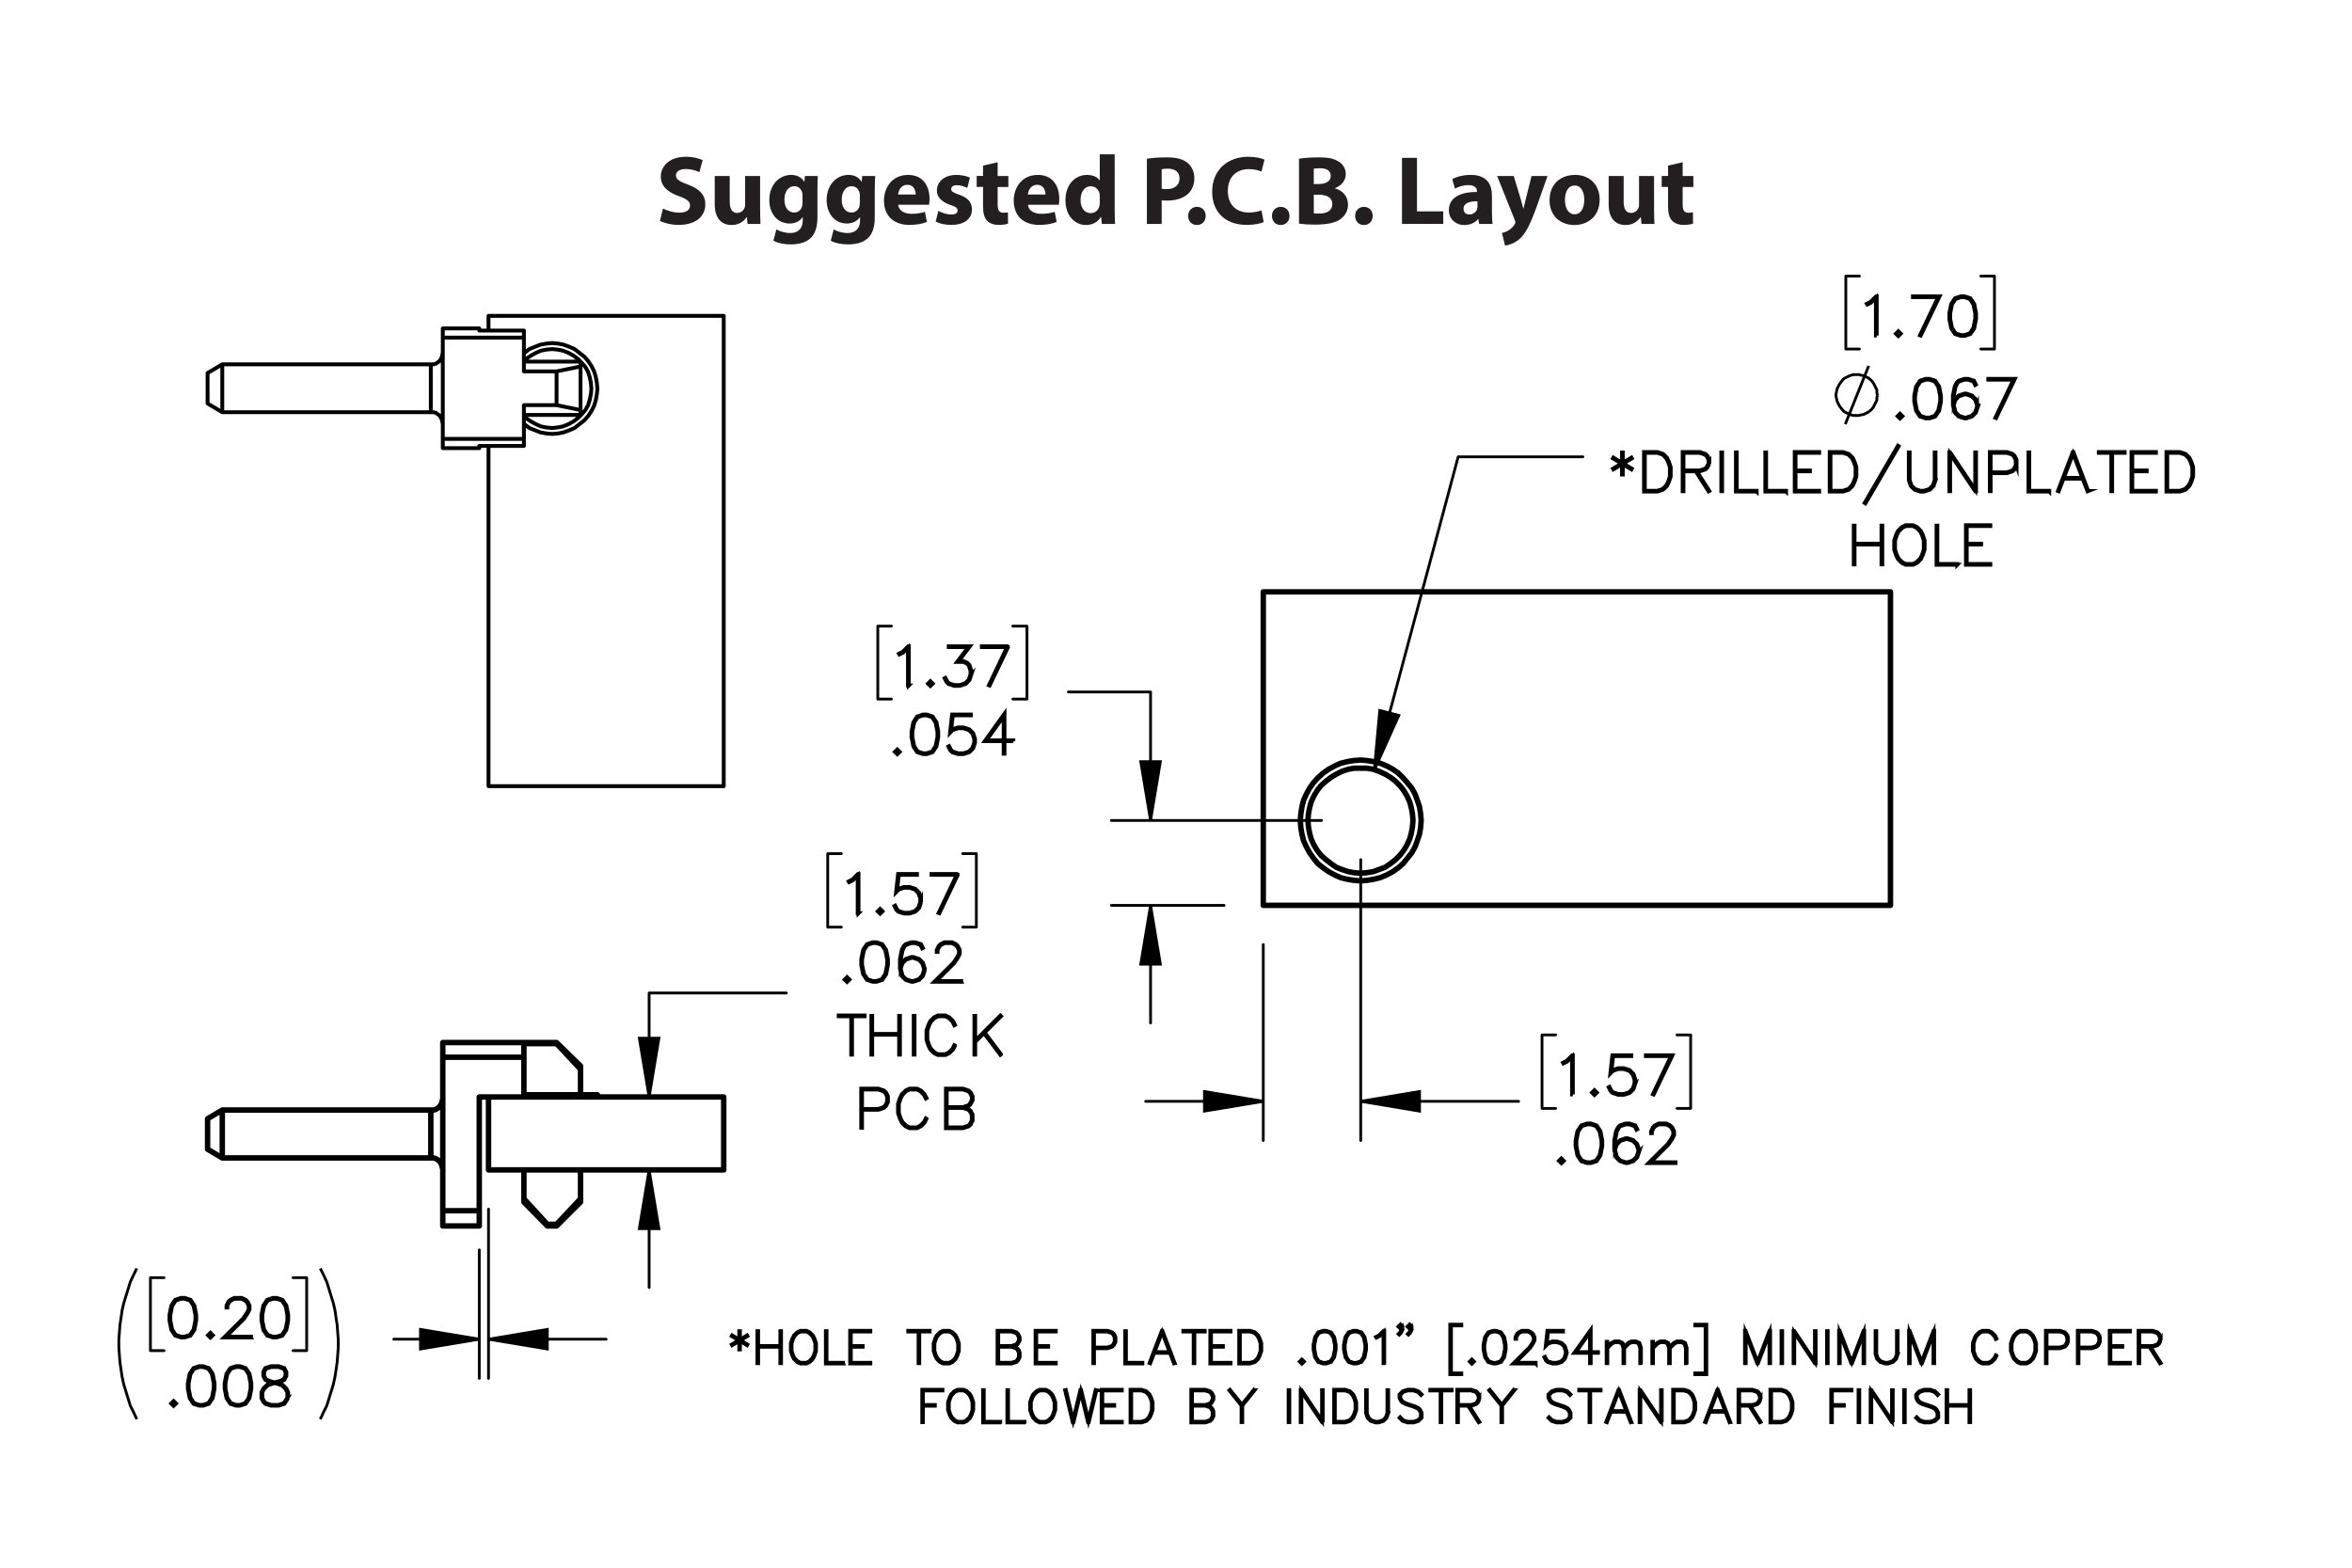 <?xml version="1.0" encoding="UTF-8"?><svg id="Layer_1" xmlns="http://www.w3.org/2000/svg" viewBox="0 0 432 288"><defs><style>.cls-1,.cls-2,.cls-3,.cls-4,.cls-5{stroke:#000;}.cls-1,.cls-2,.cls-3,.cls-5{fill:none;}.cls-1,.cls-2,.cls-5{stroke-linecap:round;stroke-linejoin:round;}.cls-1,.cls-3{stroke-width:.51px;}.cls-6,.cls-7{stroke-width:0px;}.cls-3,.cls-4{stroke-miterlimit:10;}.cls-4{stroke-width:.7px;}.cls-7{fill:#231f20;}.cls-5{stroke-width:.709px;}</style></defs><path class="cls-7" d="m121.772,38.309c.738.378,1.873.756,3.043.756,1.26,0,1.927-.522,1.927-1.314,0-.756-.576-1.188-2.035-1.711-2.017-.702-3.331-1.818-3.331-3.583,0-2.07,1.728-3.655,4.591-3.655,1.368,0,2.377.288,3.097.612l-.612,2.215c-.486-.234-1.351-.576-2.539-.576s-1.764.54-1.764,1.17c0,.774.684,1.116,2.251,1.71,2.143.792,3.151,1.909,3.151,3.619,0,2.035-1.566,3.763-4.897,3.763-1.386,0-2.755-.36-3.439-.738l.558-2.269Z"/><path class="cls-7" d="m139.612,38.309c0,1.152.036,2.088.072,2.827h-2.377l-.126-1.242h-.054c-.342.54-1.17,1.44-2.755,1.44-1.782,0-3.097-1.117-3.097-3.835v-5.168h2.755v4.735c0,1.278.414,2.053,1.368,2.053.756,0,1.188-.522,1.368-.954.072-.162.09-.378.09-.594v-5.24h2.755v5.978Z"/><path class="cls-7" d="m150.214,32.331c-.036.558-.072,1.296-.072,2.611v4.915c0,1.692-.342,3.079-1.332,3.961-.973.829-2.287,1.081-3.583,1.081-1.152,0-2.377-.234-3.169-.684l.54-2.071c.558.324,1.53.666,2.557.666,1.296,0,2.287-.702,2.287-2.323v-.576h-.036c-.522.738-1.369,1.152-2.377,1.152-2.179,0-3.727-1.764-3.727-4.303,0-2.827,1.836-4.627,3.997-4.627,1.206,0,1.962.522,2.413,1.243h.036l.09-1.044h2.377Zm-2.809,3.583c0-.18-.018-.36-.054-.504-.198-.72-.72-1.206-1.477-1.206-.99,0-1.8.9-1.8,2.503,0,1.315.648,2.34,1.8,2.34.702,0,1.26-.468,1.44-1.116.072-.198.09-.486.09-.72v-1.296Z"/><path class="cls-7" d="m160.744,32.331c-.036.558-.072,1.296-.072,2.611v4.915c0,1.692-.342,3.079-1.333,3.961-.972.829-2.287,1.081-3.583,1.081-1.152,0-2.377-.234-3.169-.684l.54-2.071c.558.324,1.53.666,2.557.666,1.296,0,2.287-.702,2.287-2.323v-.576h-.036c-.522.738-1.368,1.152-2.377,1.152-2.179,0-3.727-1.764-3.727-4.303,0-2.827,1.836-4.627,3.997-4.627,1.206,0,1.963.522,2.413,1.243h.036l.09-1.044h2.377Zm-2.809,3.583c0-.18-.018-.36-.054-.504-.198-.72-.72-1.206-1.477-1.206-.99,0-1.8.9-1.8,2.503,0,1.315.648,2.34,1.8,2.34.702,0,1.26-.468,1.44-1.116.072-.198.09-.486.09-.72v-1.296Z"/><path class="cls-7" d="m164.972,37.606c.09,1.135,1.206,1.675,2.484,1.675.936,0,1.693-.126,2.431-.36l.36,1.855c-.9.36-1.998.54-3.187.54-2.989,0-4.699-1.728-4.699-4.483,0-2.233,1.386-4.7,4.447-4.7,2.845,0,3.925,2.215,3.925,4.394,0,.468-.054.882-.09,1.08h-5.671Zm3.223-1.872c0-.666-.288-1.783-1.548-1.783-1.152,0-1.621,1.044-1.692,1.783h3.241Z"/><path class="cls-7" d="m172.351,38.741c.504.306,1.549.666,2.359.666.828,0,1.17-.288,1.17-.738s-.27-.666-1.296-1.008c-1.818-.612-2.521-1.603-2.503-2.647,0-1.638,1.405-2.881,3.583-2.881,1.026,0,1.944.234,2.484.504l-.486,1.891c-.397-.216-1.152-.504-1.909-.504-.666,0-1.044.271-1.044.72,0,.415.342.63,1.422,1.008,1.675.576,2.377,1.423,2.395,2.719,0,1.639-1.296,2.845-3.817,2.845-1.152,0-2.179-.252-2.845-.612l.486-1.962Z"/><path class="cls-7" d="m183.242,29.81v2.521h1.962v2.017h-1.962v3.187c0,1.062.252,1.548,1.081,1.548.342,0,.612-.036.81-.072l.018,2.07c-.36.144-1.008.234-1.783.234-.882,0-1.621-.306-2.052-.756-.504-.522-.756-1.368-.756-2.611v-3.601h-1.17v-2.017h1.17v-1.909l2.683-.612Z"/><path class="cls-7" d="m188.804,37.606c.09,1.135,1.206,1.675,2.484,1.675.936,0,1.693-.126,2.431-.36l.36,1.855c-.9.36-1.998.54-3.187.54-2.989,0-4.699-1.728-4.699-4.483,0-2.233,1.386-4.7,4.447-4.7,2.845,0,3.925,2.215,3.925,4.394,0,.468-.054.882-.09,1.08h-5.671Zm3.223-1.872c0-.666-.288-1.783-1.548-1.783-1.152,0-1.621,1.044-1.692,1.783h3.241Z"/><path class="cls-7" d="m204.735,28.352v10.155c0,.99.036,2.035.072,2.629h-2.431l-.127-1.296h-.036c-.559.99-1.621,1.495-2.755,1.495-2.089,0-3.763-1.783-3.763-4.519-.018-2.971,1.836-4.682,3.943-4.682,1.081,0,1.927.378,2.323.991h.036v-4.771h2.737Zm-2.737,7.706c0-.144-.018-.342-.036-.486-.162-.738-.756-1.351-1.602-1.351-1.243,0-1.891,1.116-1.891,2.503,0,1.494.738,2.431,1.873,2.431.792,0,1.422-.54,1.585-1.315.054-.198.072-.396.072-.63v-1.152Z"/><path class="cls-7" d="m210.655,29.162c.846-.144,2.035-.252,3.709-.252,1.692,0,2.899.324,3.708.972.774.612,1.297,1.621,1.297,2.809s-.397,2.196-1.116,2.881c-.936.882-2.323,1.278-3.943,1.278-.36,0-.684-.018-.936-.054v4.339h-2.719v-11.974Zm2.719,5.51c.234.054.522.072.918.072,1.458,0,2.358-.738,2.358-1.98,0-1.116-.774-1.783-2.143-1.783-.558,0-.936.054-1.134.108v3.583Z"/><path class="cls-7" d="m218.232,39.677c0-.972.666-1.674,1.62-1.674s1.603.684,1.603,1.674c0,.955-.648,1.657-1.62,1.657-.936,0-1.603-.702-1.603-1.657Z"/><path class="cls-7" d="m232.113,40.793c-.505.252-1.639.522-3.115.522-4.195,0-6.356-2.611-6.356-6.068,0-4.141,2.952-6.446,6.626-6.446,1.422,0,2.502.288,2.988.54l-.558,2.179c-.559-.234-1.333-.45-2.305-.45-2.179,0-3.871,1.315-3.871,4.015,0,2.431,1.44,3.961,3.889,3.961.828,0,1.747-.18,2.287-.396l.414,2.143Z"/><path class="cls-7" d="m233.622,39.677c0-.972.666-1.674,1.62-1.674s1.603.684,1.603,1.674c0,.955-.648,1.657-1.62,1.657-.936,0-1.603-.702-1.603-1.657Z"/><path class="cls-7" d="m238.59,29.162c.721-.144,2.179-.252,3.547-.252,1.675,0,2.701.162,3.583.684.847.45,1.459,1.278,1.459,2.377,0,1.08-.63,2.088-1.999,2.593v.036c1.387.378,2.413,1.423,2.413,2.989,0,1.098-.504,1.962-1.261,2.575-.882.702-2.358,1.098-4.771,1.098-1.35,0-2.358-.09-2.971-.18v-11.919Zm2.719,4.646h.9c1.44,0,2.215-.594,2.215-1.495,0-.918-.702-1.404-1.944-1.404-.595,0-.936.036-1.171.072v2.827Zm0,5.384c.271.036.595.036,1.062.036,1.242,0,2.341-.468,2.341-1.747,0-1.224-1.099-1.71-2.467-1.71h-.936v3.421Z"/><path class="cls-7" d="m248.903,39.677c0-.972.666-1.674,1.621-1.674.954,0,1.602.684,1.602,1.674,0,.955-.647,1.657-1.62,1.657-.936,0-1.603-.702-1.603-1.657Z"/><path class="cls-7" d="m257.508,29h2.755v9.831h4.825v2.305h-7.58v-12.136Z"/><path class="cls-7" d="m271.692,41.135l-.162-.882h-.054c-.576.702-1.477,1.081-2.521,1.081-1.783,0-2.846-1.296-2.846-2.701,0-2.287,2.053-3.385,5.168-3.367v-.126c0-.468-.252-1.134-1.603-1.134-.9,0-1.855.306-2.431.666l-.504-1.765c.612-.342,1.818-.774,3.421-.774,2.935,0,3.871,1.728,3.871,3.799v3.061c0,.846.036,1.656.126,2.143h-2.467Zm-.324-4.159c-1.44-.018-2.557.324-2.557,1.386,0,.702.468,1.044,1.08,1.044.685,0,1.243-.45,1.423-1.008.036-.144.054-.306.054-.468v-.954Z"/><path class="cls-7" d="m278.027,32.331l1.315,4.321c.144.522.324,1.17.433,1.639h.054c.126-.468.271-1.134.397-1.639l1.08-4.321h2.935l-2.053,5.798c-1.26,3.493-2.106,4.897-3.097,5.78-.954.828-1.963,1.116-2.647,1.206l-.576-2.323c.342-.054.774-.216,1.188-.468.414-.216.864-.648,1.134-1.099.09-.126.144-.27.144-.396,0-.09-.019-.234-.126-.45l-3.224-8.048h3.043Z"/><path class="cls-7" d="m293.815,36.634c0,3.223-2.286,4.7-4.646,4.7-2.574,0-4.555-1.693-4.555-4.538s1.872-4.664,4.699-4.664c2.701,0,4.501,1.855,4.501,4.502Zm-6.374.09c0,1.512.631,2.647,1.801,2.647,1.062,0,1.747-1.062,1.747-2.647,0-1.315-.505-2.647-1.747-2.647-1.315,0-1.801,1.351-1.801,2.647Z"/><path class="cls-7" d="m303.806,38.309c0,1.152.036,2.088.072,2.827h-2.377l-.126-1.242h-.054c-.343.54-1.171,1.44-2.755,1.44-1.782,0-3.097-1.117-3.097-3.835v-5.168h2.755v4.735c0,1.278.414,2.053,1.368,2.053.756,0,1.188-.522,1.368-.954.072-.162.09-.378.09-.594v-5.24h2.755v5.978Z"/><path class="cls-7" d="m309.06,29.81v2.521h1.963v2.017h-1.963v3.187c0,1.062.252,1.548,1.081,1.548.342,0,.611-.036.81-.072l.019,2.07c-.36.144-1.009.234-1.783.234-.882,0-1.62-.306-2.052-.756-.505-.522-.757-1.368-.757-2.611v-3.601h-1.17v-2.017h1.17v-1.909l2.683-.612Z"/><path class="cls-4" d="m36.041,242.596l-.336,1.713-.711,1.055-1.058.341h-.702l-1.058-.341-.707-1.055-.341-1.713v-1.041l.341-1.712.707-1.055,1.058-.351h.702l1.058.351.711,1.055.336,1.712v1.041Zm-.152-.023v-.993l-.341-1.68-.65-.98-.981-.326h-.659l-.982.326-.654.98-.337,1.68v.993l.337,1.68.654.979.982.327h.659l.981-.327.65-.979.341-1.68Z"/><path class="cls-4" d="m39.096,245.297l-.446.435-.446-.435.446-.444.446.444Zm-.213,0l-.232-.231-.232.231.232.232.232-.232Z"/><path class="cls-4" d="m46.096,245.704h-4.942l3.524-3.506.668-1.008.332-.662v-.639l-.332-.647-.318-.322-.654-.326h-1.318l-.65.326-.322.322-.332.647v.322h-.152v-.359l.346-.71.36-.354.711-.351h1.399l.707.351.36.354.351.71v.719l-.351.695-.688,1.026-3.277,3.265h4.577v.146Z"/><path class="cls-4" d="m52.934,242.596l-.336,1.713-.711,1.055-1.058.341h-.702l-1.058-.341-.707-1.055-.341-1.713v-1.041l.341-1.712.707-1.055,1.058-.351h.702l1.058.351.711,1.055.336,1.712v1.041Zm-.152-.023v-.993l-.341-1.68-.65-.98-.981-.326h-.659l-.982.326-.654.98-.337,1.68v.993l.337,1.68.654.979.982.327h.659l.981-.327.65-.979.341-1.68Z"/><path class="cls-4" d="m32.333,257.834l-.446.435-.446-.435.446-.444.446.444Zm-.213,0l-.232-.231-.232.231.232.232.232-.232Z"/><path class="cls-4" d="m39.409,255.133l-.336,1.713-.711,1.055-1.058.341h-.702l-1.058-.341-.707-1.055-.341-1.713v-1.041l.341-1.712.707-1.055,1.058-.351h.702l1.058.351.711,1.055.336,1.712v1.041Zm-.152-.023v-.993l-.341-1.68-.65-.98-.981-.326h-.659l-.982.326-.654.98-.337,1.68v.993l.337,1.68.654.979.982.327h.659l.981-.327.65-.979.341-1.68Z"/><path class="cls-4" d="m46.171,255.133l-.336,1.713-.711,1.055-1.058.341h-.702l-1.058-.341-.707-1.055-.341-1.713v-1.041l.341-1.712.707-1.055,1.058-.351h.702l1.058.351.711,1.055.336,1.712v1.041Zm-.152-.023v-.993l-.341-1.68-.65-.98-.981-.326h-.659l-.982.326-.654.98-.337,1.68v.993l.337,1.68.654.979.982.327h.659l.981-.327.65-.979.341-1.68Z"/><path class="cls-4" d="m52.934,256.836l-.707,1.065-1.058.341h-1.38l-1.048-.341-.37-.359-.351-.705v-1.055l.351-.71.707-.695,1.081-.359-.73-.175-.711-.359-.356-.715v-.719l.356-.724,1.072-.351h1.38l1.067.351.361.724v.719l-.361.715-.711.359-.726.175.038.01,1.039.35.711.695.346.71v1.055Zm-.152-.038v-.979l-.332-.648-.649-.662-1.001-.326-.322-.091-.318.091-1.0.326-.654.662-.328.648v.979l.328.648.313.321.991.327h1.337l.982-.327.654-.97Zm-.341-4.068v-.643l-.322-.63-.973-.326h-1.337l-.973.326-.322.63v.643l.322.639.65.317.991.255.991-.255.65-.317.322-.639Z"/><path class="cls-4" d="m157.691,167.764h-.156v-6.939l-.892.903-.692.336-.076-.133.668-.341,1.038-1.026h.109v7.2Z"/><path class="cls-4" d="m162.105,167.423l-.446.435-.445-.435.445-.444.446.444Zm-.213,0l-.232-.231-.232.231.232.232.232-.232Z"/><path class="cls-4" d="m169.177,165.739l-.346,1.045-.711.705-1.048.341h-1.038l-1.047-.341-.37-.359-.341-.686.137-.075.336.667.313.321.991.327h1l.991-.327.649-.652.332-.989v-.657l-.332-.988-.649-.648-.991-.331h-1l-.991.331-.474.487.365-3.345h3.47v.156h-3.333l-.308,2.758.204-.193,1.047-.346h1.038l1.048.346.711.709.346,1.046v.7Z"/><path class="cls-4" d="m175.989,160.564l-3.46,7.219-.133-.052,3.337-7.011h-4.631v-.156h4.888Z"/><path class="cls-4" d="m156.023,179.959l-.446.435-.446-.435.446-.444.446.444Zm-.213,0l-.232-.231-.232.231.232.232.232-.232Z"/><path class="cls-4" d="m163.099,177.258l-.336,1.713-.711,1.055-1.058.341h-.702l-1.058-.341-.707-1.055-.341-1.713v-1.041l.341-1.712.707-1.055,1.058-.351h.702l1.058.351.711,1.055.336,1.712v1.041Zm-.152-.023v-.993l-.341-1.68-.65-.98-.981-.326h-.659l-.982.326-.654.98-.337,1.68v.993l.337,1.68.654.979.982.327h.659l.981-.327.65-.979.341-1.68Z"/><path class="cls-4" d="m169.862,178.275l-.346,1.045-.711.705-1.048.341h-.36l-1.048-.341-.711-.705-.346-1.386v-1.718l.337-1.712.351-.7.37-.354,1.048-.351h.702l1.067.351.351.704-.138.081-.332-.653-.973-.326h-.659l-.991.326-.309.322-.332.657-.341,1.68v1.211l.194-.582.711-.71,1.048-.35h.36l1.048.35.711.71.346,1.046v.359Zm-.152-.024v-.316l-.332-.989-.649-.647-.991-.331h-.323l-.991.331-.65.647-.332.98.332,1.315.65.652.991.327h.323l.991-.327.649-.652.332-.989Z"/><path class="cls-4" d="m176.549,180.366h-4.942l3.524-3.506.668-1.008.332-.662v-.639l-.332-.647-.318-.322-.654-.326h-1.318l-.65.326-.322.322-.332.647v.322h-.152v-.359l.346-.71.36-.354.711-.351h1.399l.707.351.36.354.351.71v.719l-.351.695-.688,1.026-3.277,3.265h4.577v.146Z"/><path class="cls-4" d="m158.803,186.704h-2.304v7.044h-.156v-7.044h-2.299v-.156h4.759v.156Z"/><path class="cls-4" d="m165.301,193.748h-.157v-3.652h-4.943v3.652h-.151v-7.124h.151v3.315h4.943v-3.315h.157v7.124Z"/><path class="cls-4" d="m167.978,193.748h-.151v-7.124h.151v7.124Z"/><path class="cls-4" d="m175.41,192.088l-.341.69-.697.695-.711.341h-1.398l-.706-.341-.702-.695-.336-.7-.351-1.036v-1.712l.351-1.036.336-.7.702-.695.706-.351h1.398l.711.351.697.695.341.69-.137.076-.336-.668-.664-.662-.649-.326h-1.317l-.654.326-.659.662-.341.658-.327.998v1.675l.327.998.341.657.659.662.654.327h1.317l.649-.327.664-.662.336-.667.137.076Z"/><path class="cls-4" d="m183.861,193.696l-.119.09-3.009-3.993-1.612,1.608v2.347h-.151v-7.124h.151v4.564l4.621-4.621.119.118-3.01,3.004,3.01,4.007Z"/><path class="cls-4" d="m163.092,202.465l-.351.709-.369.355-1.047.35h-2.99v3.316h-.152v-7.2h3.142l1.047.351.369.354.351.71v1.055Zm-.157-.038v-.98l-.327-.647-.313-.322-.99-.326h-2.971v3.571h2.971l.99-.326.313-.321.327-.648Z"/><path class="cls-4" d="m170.181,205.535l-.341.69-.696.695-.711.341h-1.398l-.706-.341-.701-.695-.336-.7-.351-1.036v-1.712l.351-1.036.336-.7.701-.695.706-.351h1.398l.711.351.696.695.341.69-.137.076-.336-.668-.664-.662-.649-.326h-1.317l-.654.326-.659.662-.341.658-.327.998v1.675l.327.998.341.657.659.662.654.327h1.317l.649-.327.664-.662.336-.667.137.076Z"/><path class="cls-4" d="m178.649,205.856l-.351.705-.369.359-1.047.341h-3.142v-7.267h3.142l1.047.351.369.354.351.71v.719l-.351.705-.369.359-.815.27.815.27.369.359.351.71v1.055Zm-.157-3.771v-.639l-.327-.647-.313-.322-.99-.326h-2.971v3.235h2.971l.99-.331.313-.316.327-.653Zm0,3.732v-.979l-.327-.648-.313-.321-.99-.327h-2.971v3.572h2.971l.99-.327.313-.321.327-.648Z"/><path class="cls-4" d="m166.924,125.93h-.156v-6.94l-.892.904-.692.336-.076-.133.668-.34,1.038-1.027h.109v7.2Z"/><path class="cls-4" d="m171.337,125.589l-.446.435-.445-.435.445-.444.446.444Zm-.213,0l-.232-.231-.232.231.232.232.232-.232Z"/><path class="cls-4" d="m178.41,123.905l-.346,1.046-.711.705-1.048.341h-1.038l-1.047-.341-.37-.359-.341-.686.137-.076.336.667.313.322.991.326h1l.991-.326.649-.653.332-.989v-.658l-.332-.989-.323-.307-.649-.331h-1.156l2.038-2.711h-3.579v-.156h3.892l-2.039,2.711h.882l.711.35.36.369.346,1.046v.7Z"/><path class="cls-4" d="m185.222,118.73l-3.46,7.219-.133-.052,3.337-7.011h-4.631v-.156h4.888Z"/><path class="cls-4" d="m165.257,138.125l-.446.435-.446-.435.446-.444.446.444Zm-.213,0l-.232-.231-.232.231.232.232.232-.232Z"/><path class="cls-4" d="m172.333,135.424l-.336,1.713-.711,1.055-1.058.341h-.702l-1.058-.341-.707-1.055-.341-1.713v-1.04l.341-1.712.707-1.055,1.058-.35h.702l1.058.35.711,1.055.336,1.712v1.04Zm-.152-.023v-.994l-.341-1.679-.65-.979-.981-.327h-.659l-.982.327-.654.979-.337,1.679v.994l.337,1.679.654.98.982.326h.659l.981-.326.65-.98.341-1.679Z"/><path class="cls-4" d="m179.095,136.441l-.346,1.046-.711.705-1.048.341h-1.039l-1.048-.341-.37-.359-.342-.686.138-.076.337.667.313.322.991.326h1l.991-.326.649-.653.332-.989v-.658l-.332-.989-.649-.648-.991-.331h-1l-.991.331-.475.487.365-3.345h3.472v.156h-3.334l-.308,2.758.204-.194,1.048-.345h1.039l1.048.345.711.71.346,1.046v.7Z"/><path class="cls-4" d="m186.124,136.167h-1.622v2.299h-.156v-2.299h-3.476l3.632-5.066v4.911h1.622v.156Zm-1.778-.156v-4.423l-3.168,4.423h3.168Z"/><path class="cls-4" d="m288.891,201.062h-.156v-6.939l-.892.903-.691.336-.076-.133.668-.341,1.038-1.026h.109v7.2Z"/><path class="cls-4" d="m293.304,200.722l-.445.435-.445-.435.445-.444.445.444Zm-.213,0l-.232-.231-.232.231.232.232.232-.232Z"/><path class="cls-4" d="m300.376,199.038l-.346,1.045-.711.705-1.048.341h-1.038l-1.048-.341-.369-.359-.342-.686.138-.075.337.667.312.321.991.327h1l.99-.327.649-.652.332-.989v-.657l-.332-.988-.649-.648-.99-.331h-1l-.991.331-.474.487.364-3.345h3.471v.156h-3.333l-.308,2.758.203-.193,1.048-.346h1.038l1.048.346.711.709.346,1.046v.7Z"/><path class="cls-4" d="m307.188,193.862l-3.461,7.219-.133-.052,3.338-7.011h-4.632v-.156h4.888Z"/><path class="cls-4" d="m287.223,213.258l-.445.435-.446-.435.446-.444.445.444Zm-.213,0l-.232-.231-.232.231.232.232.232-.232Z"/><path class="cls-4" d="m294.299,210.557l-.337,1.713-.711,1.055-1.058.341h-.702l-1.058-.341-.706-1.055-.342-1.713v-1.041l.342-1.712.706-1.055,1.058-.351h.702l1.058.351.711,1.055.337,1.712v1.041Zm-.151-.023v-.993l-.342-1.68-.649-.98-.982-.326h-.659l-.981.326-.654.98-.337,1.68v.993l.337,1.68.654.979.981.327h.659l.982-.327.649-.979.342-1.68Z"/><path class="cls-4" d="m301.062,211.574l-.346,1.045-.712.705-1.048.341h-.36l-1.048-.341-.712-.705-.346-1.386v-1.718l.336-1.712.352-.7.37-.354,1.048-.351h.702l1.066.351.352.704-.138.081-.332-.653-.973-.326h-.659l-.991.326-.308.322-.332.657-.342,1.68v1.211l.194-.582.712-.71,1.048-.35h.36l1.048.35.712.71.346,1.046v.359Zm-.151-.024v-.316l-.332-.989-.65-.647-.991-.331h-.322l-.991.331-.649.647-.332.98.332,1.315.649.652.991.327h.322l.991-.327.65-.652.332-.989Z"/><path class="cls-4" d="m307.748,213.665h-4.941l3.523-3.506.669-1.008.332-.662v-.639l-.332-.647-.317-.322-.654-.326h-1.319l-.649.326-.322.322-.332.647v.322h-.151v-.359l.346-.71.36-.354.712-.351h1.398l.707.351.36.354.351.71v.719l-.351.695-.688,1.026-3.277,3.265h4.576v.146Z"/><path class="cls-4" d="m344.705,61.638h-.156v-6.94l-.892.904-.691.336-.076-.133.668-.34,1.038-1.027h.109v7.2Z"/><path class="cls-4" d="m349.118,61.297l-.445.435-.445-.435.445-.444.445.444Zm-.213,0l-.232-.231-.232.231.232.232.232-.232Z"/><path class="cls-4" d="m356.243,54.438l-3.461,7.219-.133-.052,3.338-7.011h-4.632v-.156h4.888Z"/><path class="cls-4" d="m362.95,58.596l-.336,1.713-.711,1.055-1.058.341h-.701l-1.058-.341-.706-1.055-.341-1.713v-1.04l.341-1.712.706-1.055,1.058-.35h.701l1.058.35.711,1.055.336,1.712v1.04Zm-.151-.023v-.994l-.341-1.679-.649-.979-.981-.327h-.659l-.981.327-.654.979-.336,1.679v.994l.336,1.679.654.98.981.326h.659l.981-.326.649-.98.341-1.679Z"/><path class="cls-3" d="m338.928,77.924l4.3-10.7m1.6,5.4l-.1-.5v-.5l-.2-.4-.2-.4-.2-.4-.3-.4-.3-.3-.4-.3-.4-.2-.4-.2-.5-.1-.4-.1h-1l-.4.1-.5.2-.4.2-.4.2-.3.3-.3.4-.3.4-.2.4-.2.4-.1.5-.1.4v.5l.1.4.1.5.2.4.2.4.3.4.3.4.3.3.4.2.4.2.5.2.4.1h1l.4-.1.5-.1.4-.2.4-.2.4-.3.3-.3.3-.4.2-.4.2-.4.2-.4v-.5l.1-.4"/><path class="cls-4" d="m349.429,76.452l-.445.435-.446-.435.446-.444.445.444Zm-.213,0l-.232-.231-.232.231.232.232.232-.232Z"/><path class="cls-4" d="m356.505,73.751l-.337,1.713-.711,1.055-1.058.341h-.702l-1.058-.341-.706-1.055-.342-1.713v-1.04l.342-1.712.706-1.055,1.058-.35h.702l1.058.35.711,1.055.337,1.712v1.04Zm-.151-.023v-.994l-.342-1.679-.649-.979-.982-.327h-.659l-.981.327-.654.979-.337,1.679v.994l.337,1.679.654.98.981.326h.659l.982-.326.649-.98.342-1.679Z"/><path class="cls-4" d="m363.268,74.768l-.346,1.046-.712.705-1.048.341h-.36l-1.048-.341-.712-.705-.346-1.386v-1.717l.336-1.712.352-.7.37-.355,1.048-.35h.702l1.066.35.352.705-.138.081-.332-.653-.973-.327h-.659l-.991.327-.308.321-.332.658-.342,1.679v1.211l.194-.582.712-.71,1.048-.35h.36l1.048.35.712.71.346,1.045v.359Zm-.151-.023v-.317l-.332-.989-.65-.648-.991-.331h-.322l-.991.331-.649.648-.332.979.332,1.315.649.653.991.326h.322l.991-.326.65-.653.332-.989Z"/><path class="cls-4" d="m370.082,69.592l-3.462,7.219-.133-.052,3.339-7.011h-4.633v-.156h4.889Z"/><path class="cls-4" d="m299.728,86.101l-.076.137-1.583-.951v1.897h-.156v-1.897l-1.578.951-.08-.137,1.583-.951-1.583-.946.08-.137,1.578.951v-1.902h.156v1.902l1.583-.951.076.137-1.578.946,1.578.951Z"/><path class="cls-4" d="m306.868,87.534l-.351,1.036-.336.7-.711.695-1.047.341h-2.464v-7.267h2.464l1.047.35.711.696.336.7.351,1.036v1.712Zm-.156-.019v-1.675l-.327-.998-.341-.658-.649-.662-.99-.327h-2.293v6.963h2.293l.99-.326.649-.663.341-.657.327-.998Z"/><path class="cls-4" d="m313.967,85.173l-.351.705-.369.36-1.047.35h-.541l2.299,3.609-.138.071-2.346-3.68h-2.265v3.652h-.151v-7.2h3.142l1.047.35.369.355.351.71v.719Zm-.156-.043v-.639l-.327-.648-.312-.321-.99-.327h-2.971v3.236h2.971l.99-.331.312-.317.327-.653Z"/><path class="cls-4" d="m316.309,90.24h-.151v-7.125h.151v7.125Z"/><path class="cls-4" d="m322.653,90.306h-3.814v-7.191h.151v7.044h3.663v.147Z"/><path class="cls-4" d="m328.055,90.306h-3.814v-7.191h.151v7.044h3.663v.147Z"/><path class="cls-4" d="m334.134,90.306h-4.491v-7.267h4.491v.156h-4.34v3.236h2.644v.156h-2.644v3.571h4.34v.147Z"/><path class="cls-4" d="m340.972,87.534l-.351,1.036-.336.7-.711.695-1.047.341h-2.464v-7.267h2.464l1.047.35.711.696.336.7.351,1.036v1.712Zm-.156-.019v-1.675l-.327-.998-.341-.658-.649-.662-.99-.327h-2.293v6.963h2.293l.99-.326.649-.663.341-.657.327-.998Z"/><path class="cls-4" d="m348.738,81.976l-6.113,10.502-.137-.09,6.117-10.502.133.09Z"/><path class="cls-4" d="m355.509,88.215l-.351,1.046-.706.705-1.047.341h-.701l-1.047-.341-.711-.705-.346-1.046v-5.1h.151v5.076l.331.989.649.653.99.326h.659l.99-.326.653-.653.327-.989v-5.076h.156v5.1Z"/><path class="cls-4" d="m362.948,90.24h-.165l-4.592-6.869v6.869h-.151v-7.125h.165l4.587,6.869v-6.869h.156v7.125Z"/><path class="cls-4" d="m370.388,85.509l-.351.71-.369.355-1.047.35h-2.99v3.316h-.151v-7.2h3.142l1.047.35.369.355.351.71v1.055Zm-.156-.038v-.979l-.327-.648-.312-.321-.99-.327h-2.971v3.572h2.971l.99-.327.312-.322.327-.648Z"/><path class="cls-4" d="m376.392,90.306h-3.814v-7.191h.151v7.044h3.663v.147Z"/><path class="cls-4" d="m383.557,90.207l-.133.052-.895-2.318h-3.512l-.895,2.318-.133-.052,2.734-7.167h.104l2.729,7.167Zm-1.086-2.422l-1.696-4.457-1.701,4.457h3.397Z"/><path class="cls-4" d="m390.252,83.196h-2.303v7.044h-.157v-7.044h-2.298v-.156h4.758v.156Z"/><path class="cls-4" d="m395.989,90.306h-4.491v-7.267h4.491v.156h-4.34v3.236h2.644v.156h-2.644v3.571h4.34v.147Z"/><path class="cls-4" d="m402.827,87.534l-.351,1.036-.336.7-.711.695-1.047.341h-2.464v-7.267h2.464l1.047.35.711.696.336.7.351,1.036v1.712Zm-.156-.019v-1.675l-.327-.998-.341-.658-.649-.662-.99-.327h-2.293v6.963h2.293l.99-.326.649-.663.341-.657.327-.998Z"/><path class="cls-4" d="m345.731,103.687h-.156v-3.652h-4.939v3.652h-.151v-7.125h.151v3.316h4.939v-3.316h.156v7.125Z"/><path class="cls-4" d="m353.503,100.981l-.351,1.036-.341.7-.696.695-.71.341h-1.397l-.706-.341-.7-.695-.337-.7-.35-1.036v-1.712l.35-1.036.337-.7.7-.696.706-.35h1.397l.71.35.696.696.341.7.351,1.036v1.712Zm-.156-.019v-1.675l-.332-.998-.336-.658-.663-.662-.648-.327h-1.316l-.654.327-.658.662-.341.658-.326.998v1.675l.326.998.341.657.658.663.654.326h1.316l.648-.326.663-.663.336-.657.332-.998Z"/><path class="cls-4" d="m359.502,103.753h-3.812v-7.191h.151v7.044h3.66v.147Z"/><path class="cls-4" d="m365.578,103.753h-4.489v-7.267h4.489v.156h-4.338v3.236h2.643v.156h-2.643v3.571h4.338v.147Z"/><path class="cls-4" d="m137.278,247.01l-.062.113-1.307-.785v1.566h-.129v-1.566l-1.303.785-.066-.113,1.307-.785-1.307-.781.066-.113,1.303.785v-1.57h.129v1.57l1.307-.785.062.113-1.303.781,1.303.785Z"/><path class="cls-4" d="m143.458,250.428h-.129v-3.016h-4.082v3.016h-.125v-5.883h.125v2.738h4.082v-2.738h.129v5.883Z"/><path class="cls-4" d="m149.88,248.193l-.29.856-.282.578-.575.574-.587.281h-1.154l-.584-.281-.579-.574-.278-.578-.29-.856v-1.414l.29-.856.278-.578.579-.574.584-.289h1.154l.587.289.575.574.282.578.29.856v1.414Zm-.129-.016v-1.383l-.274-.824-.278-.543-.548-.547-.536-.27h-1.088l-.54.27-.544.547-.282.543-.27.824v1.383l.27.824.282.543.544.547.54.27h1.088l.536-.27.548-.547.278-.543.274-.824Z"/><path class="cls-4" d="m154.838,250.482h-3.15v-5.938h.125v5.816h3.025v.121Z"/><path class="cls-4" d="m159.859,250.482h-3.71v-6h3.71v.129h-3.585v2.672h2.184v.129h-2.184v2.949h3.585v.121Z"/><path class="cls-4" d="m170.747,244.611h-1.902v5.816h-.129v-5.816h-1.898v-.129h3.929v.129Z"/><path class="cls-4" d="m176.113,248.193l-.29.856-.282.578-.575.574-.587.281h-1.154l-.584-.281-.579-.574-.278-.578-.29-.856v-1.414l.29-.856.278-.578.579-.574.584-.289h1.154l.587.289.575.574.282.578.29.856v1.414Zm-.129-.016v-1.383l-.274-.824-.278-.543-.548-.547-.536-.27h-1.088l-.54.27-.544.547-.282.543-.27.824v1.383l.27.824.282.543.544.547.54.27h1.088l.536-.27.548-.547.278-.543.274-.824Z"/><path class="cls-4" d="m187.278,249.322l-.29.582-.305.297-.865.281h-2.595v-6h2.595l.865.289.305.293.29.586v.594l-.29.582-.305.297-.673.223.673.223.305.297.29.586v.871Zm-.129-3.113v-.527l-.27-.535-.258-.266-.818-.27h-2.454v2.672h2.454l.818-.273.258-.262.27-.539Zm0,3.082v-.809l-.27-.535-.258-.266-.818-.27h-2.454v2.949h2.454l.818-.27.258-.266.27-.535Z"/><path class="cls-4" d="m193.919,250.482h-3.71v-6h3.71v.129h-3.585v2.672h2.184v.129h-2.184v2.949h3.585v.121Z"/><path class="cls-4" d="m204.87,246.522l-.29.586-.305.293-.865.289h-2.47v2.738h-.125v-5.945h2.595l.865.289.305.293.29.586v.871Zm-.129-.031v-.809l-.27-.535-.258-.266-.818-.27h-2.454v2.949h2.454l.818-.27.258-.266.27-.535Z"/><path class="cls-4" d="m209.829,250.482h-3.151v-5.938h.125v5.816h3.026v.121Z"/><path class="cls-4" d="m215.746,250.4l-.109.043-.74-1.914h-2.899l-.74,1.914-.109-.043,2.258-5.918h.087l2.254,5.918Zm-.896-2l-1.401-3.68-1.404,3.68h2.806Z"/><path class="cls-4" d="m221.276,244.611h-1.902v5.816h-.129v-5.816h-1.898v-.129h3.93v.129Z"/><path class="cls-4" d="m226.015,250.482h-3.71v-6h3.71v.129h-3.585v2.672h2.184v.129h-2.184v2.949h3.585v.121Z"/><path class="cls-4" d="m231.663,248.193l-.29.856-.277.578-.587.574-.865.281h-2.035v-6h2.035l.865.289.587.574.277.578.29.856v1.414Zm-.129-.016v-1.383l-.271-.824-.282-.543-.536-.547-.817-.27h-1.895v5.75h1.895l.817-.27.536-.547.282-.543.271-.824Z"/><path class="cls-4" d="m239.485,250.147l-.367.359-.368-.359.368-.367.367.367Zm-.176,0l-.191-.191-.192.191.192.191.191-.191Z"/><path class="cls-4" d="m245.324,247.916l-.277,1.414-.587.871-.873.281h-.579l-.873-.281-.583-.871-.282-1.414v-.859l.282-1.414.583-.871.873-.289h.579l.873.289.587.871.277,1.414v.859Zm-.125-.019v-.82l-.282-1.387-.536-.809-.81-.27h-.544l-.81.27-.54.809-.277,1.387v.82l.277,1.387.54.809.81.27h.544l.81-.27.536-.809.282-1.387Z"/><path class="cls-4" d="m250.905,247.916l-.277,1.414-.587.871-.873.281h-.579l-.873-.281-.583-.871-.282-1.414v-.859l.282-1.414.583-.871.873-.289h.579l.873.289.587.871.277,1.414v.859Zm-.125-.019v-.82l-.282-1.387-.536-.809-.81-.27h-.544l-.81.27-.54.809-.277,1.387v.82l.277,1.387.54.809.81.27h.544l.81-.27.536-.809.282-1.387Z"/><path class="cls-4" d="m254.244,250.428h-.129v-5.731l-.736.746-.571.277-.062-.109.552-.281.857-.848h.09v5.945Z"/><path class="cls-4" d="m257.582,244.283l-.29.582-.285.289-.099-.098.274-.27.271-.535v-.395l-.216.219-.368-.371.368-.367.345.344v.602Zm-.153-.578l-.191-.191-.191.191.191.191.191-.191Zm1.836.578l-.286.582-.289.289-.098-.098.273-.27.271-.535v-.395l-.216.219-.367-.371.367-.367.345.344v.602Zm-.152-.578l-.192-.191-.191.191.191.191.192-.191Z"/><path class="cls-4" d="m268.402,252.443h-2.027v-9.082h2.027v.129h-1.897v8.824h1.897v.129Z"/><path class="cls-4" d="m270.708,250.147l-.367.359-.368-.359.368-.367.367.367Zm-.176,0l-.191-.191-.192.191.192.191.191-.191Z"/><path class="cls-4" d="m276.547,247.916l-.277,1.414-.587.871-.873.281h-.579l-.873-.281-.583-.871-.282-1.414v-.859l.282-1.414.583-.871.873-.289h.579l.873.289.587.871.277,1.414v.859Zm-.125-.019v-.82l-.282-1.387-.536-.809-.81-.27h-.544l-.81.27-.54.809-.277,1.387v.82l.277,1.387.54.809.81.27h.544l.81-.27.536-.809.282-1.387Z"/><path class="cls-4" d="m282.065,250.482h-4.078l2.908-2.894.552-.832.273-.547v-.527l-.273-.535-.263-.266-.54-.27h-1.088l-.536.27-.266.266-.274.535v.266h-.125v-.297l.286-.586.297-.293.587-.289h1.154l.584.289.297.293.29.586v.594l-.29.574-.567.848-2.704,2.695h3.776v.121Z"/><path class="cls-4" d="m287.708,248.756l-.285.863-.587.582-.865.281h-.857l-.864-.281-.306-.297-.282-.566.114-.062.277.551.259.266.817.27h.826l.817-.27.536-.539.274-.816v-.543l-.274-.816-.536-.535-.817-.273h-.826l-.817.273-.392.402.302-2.762h2.864v.129h-2.751l-.255,2.277.169-.16.864-.285h.857l.865.285.587.586.285.863v.578Z"/><path class="cls-4" d="m293.509,248.529h-1.339v1.898h-.129v-1.898h-2.869l2.998-4.184v4.055h1.339v.129Zm-1.468-.129v-3.652l-2.614,3.652h2.614Z"/><path class="cls-4" d="m301.394,250.428h-.125v-2.793l-.274-.801-.52-.266h-.81l-.536.273-.818.809v2.777h-.129v-2.793l-.271-.801-.524-.266h-.806l-.54.273-.818.809v2.777h-.125v-3.922h.125v.969l.74-.746.583-.285h.876l.6.293.25.769.775-.777.587-.285h.872l.604.293.285.883v2.809Z"/><path class="cls-4" d="m309.781,250.428h-.125v-2.793l-.274-.801-.52-.266h-.81l-.536.273-.818.809v2.777h-.129v-2.793l-.271-.801-.524-.266h-.806l-.54.273-.818.809v2.777h-.125v-3.922h.125v.969l.74-.746.583-.285h.876l.6.293.25.769.775-.777.587-.285h.872l.604.293.285.883v2.809Z"/><path class="cls-4" d="m313.401,252.443h-2.027v-.129h1.898v-8.824h-1.898v-.129h2.027v9.082Z"/><path class="cls-4" d="m325.126,250.428h-.125v-5.539l-2.113,5.539h-.134l-2.117-5.539v5.539h-.125v-5.945h.105l2.203,5.769,2.2-5.769h.105v5.945Z"/><path class="cls-4" d="m327.341,250.428h-.125v-5.883h.125v5.883Z"/><path class="cls-4" d="m333.485,250.428h-.137l-3.793-5.672v5.672h-.125v-5.883h.137l3.789,5.672v-5.672h.129v5.883Z"/><path class="cls-4" d="m335.7,250.428h-.125v-5.883h.125v5.883Z"/><path class="cls-4" d="m342.404,250.428h-.125v-5.539l-2.113,5.539h-.134l-2.117-5.539v5.539h-.125v-5.945h.105l2.203,5.769,2.2-5.769h.105v5.945Z"/><path class="cls-4" d="m348.549,248.756l-.29.863-.583.582-.865.281h-.579l-.864-.281-.587-.582-.286-.863v-4.211h.125v4.191l.274.816.536.539.817.27h.544l.818-.27.54-.539.271-.816v-4.191h.129v4.211Z"/><path class="cls-4" d="m355.253,250.428h-.125v-5.539l-2.113,5.539h-.134l-2.117-5.539v5.539h-.125v-5.945h.105l2.203,5.769,2.2-5.769h.105v5.945Z"/><path class="cls-4" d="m366.692,249.057l-.282.57-.575.574-.587.281h-1.154l-.583-.281-.579-.574-.278-.578-.29-.856v-1.414l.29-.856.278-.578.579-.574.583-.289h1.154l.587.289.575.574.282.57-.113.062-.278-.551-.548-.547-.536-.27h-1.088l-.54.27-.544.547-.282.543-.27.824v1.383l.27.824.282.543.544.547.54.27h1.088l.536-.27.548-.547.278-.551.113.062Z"/><path class="cls-4" d="m373.967,248.193l-.289.856-.282.578-.575.574-.587.281h-1.154l-.583-.281-.579-.574-.278-.578-.29-.856v-1.414l.29-.856.278-.578.579-.574.583-.289h1.154l.587.289.575.574.282.578.289.856v1.414Zm-.129-.016v-1.383l-.273-.824-.278-.543-.548-.547-.536-.27h-1.088l-.54.27-.544.547-.282.543-.27.824v1.383l.27.824.282.543.544.547.54.27h1.088l.536-.27.548-.547.278-.543.273-.824Z"/><path class="cls-4" d="m379.83,246.522l-.29.586-.305.293-.865.289h-2.47v2.738h-.125v-5.945h2.595l.865.289.305.293.29.586v.871Zm-.129-.031v-.809l-.271-.535-.258-.266-.818-.27h-2.454v2.949h2.454l.818-.27.258-.266.271-.535Z"/><path class="cls-4" d="m385.692,246.522l-.29.586-.305.293-.865.289h-2.47v2.738h-.125v-5.945h2.595l.865.289.305.293.29.586v.871Zm-.129-.031v-.809l-.271-.535-.258-.266-.818-.27h-2.454v2.949h2.454l.818-.27.258-.266.271-.535Z"/><path class="cls-4" d="m391.211,250.482h-3.71v-6h3.71v.129h-3.585v2.672h2.184v.129h-2.184v2.949h3.585v.121Z"/><path class="cls-4" d="m396.858,246.244l-.29.582-.305.297-.865.289h-.446l1.898,2.981-.113.059-1.938-3.039h-1.871v3.016h-.125v-5.945h2.595l.865.289.305.293.29.586v.594Zm-.129-.035v-.527l-.271-.535-.258-.266-.818-.27h-2.454v2.672h2.454l.818-.273.258-.262.271-.539Z"/><path class="cls-4" d="m173.107,255.443h-3.585v2.672h2.184v.129h-2.184v3.016h-.126v-5.945h3.711v.129Z"/><path class="cls-4" d="m178.756,259.025l-.29.856-.282.578-.576.574-.587.281h-1.155l-.584-.281-.579-.574-.278-.578-.29-.856v-1.414l.29-.856.278-.578.579-.574.584-.289h1.155l.587.289.576.574.282.578.29.856v1.414Zm-.129-.016v-1.383l-.274-.824-.278-.543-.548-.547-.536-.27h-1.088l-.54.27-.544.547-.282.543-.27.824v1.383l.27.824.282.543.544.547.54.27h1.088l.536-.27.548-.547.278-.543.274-.824Z"/><path class="cls-4" d="m183.715,261.315h-3.151v-5.938h.126v5.816h3.026v.121Z"/><path class="cls-4" d="m188.178,261.315h-3.151v-5.938h.126v5.816h3.026v.121Z"/><path class="cls-4" d="m193.826,259.025l-.29.856-.282.578-.576.574-.587.281h-1.155l-.584-.281-.579-.574-.278-.578-.29-.856v-1.414l.29-.856.278-.578.579-.574.584-.289h1.155l.587.289.576.574.282.578.29.856v1.414Zm-.129-.016v-1.383l-.274-.824-.278-.543-.548-.547-.536-.27h-1.088l-.54.27-.544.547-.282.543-.27.824v1.383l.27.824.282.543.544.547.54.27h1.088l.536-.27.548-.547.278-.543.274-.824Z"/><path class="cls-4" d="m201.374,255.393l-1.401,5.867h-.133l-1.335-5.602-1.335,5.602h-.133l-1.402-5.867.126-.031,1.343,5.617,1.335-5.602h.133l1.335,5.602,1.339-5.617.129.031Z"/><path class="cls-4" d="m206.051,261.315h-3.711v-6h3.711v.129h-3.585v2.672h2.184v.129h-2.184v2.949h3.585v.121Z"/><path class="cls-4" d="m211.7,259.025l-.29.856-.277.578-.588.574-.864.281h-2.036v-6h2.036l.864.289.588.574.277.578.29.856v1.414Zm-.129-.016v-1.383l-.271-.824-.281-.543-.537-.547-.817-.27h-1.895v5.75h1.895l.817-.27.537-.547.281-.543.271-.824Z"/><path class="cls-4" d="m222.868,260.154l-.29.582-.305.297-.865.281h-2.596v-6h2.596l.865.289.305.293.29.586v.594l-.29.582-.305.297-.674.223.674.223.305.297.29.586v.871Zm-.129-3.113v-.527l-.271-.535-.258-.266-.818-.27h-2.454v2.672h2.454l.818-.273.258-.262.271-.539Zm0,3.082v-.809l-.271-.535-.258-.266-.818-.27h-2.454v2.949h2.454l.818-.27.258-.266.271-.535Z"/><path class="cls-4" d="m230.399,255.42l-2.228,2.781v3.059h-.129v-3.059l-2.228-2.781.094-.082,2.2,2.738,2.196-2.738.094.082Z"/><path class="cls-4" d="m236.812,261.26h-.126v-5.883h.126v5.883Z"/><path class="cls-4" d="m242.957,261.26h-.137l-3.793-5.672v5.672h-.126v-5.883h.138l3.789,5.672v-5.672h.129v5.883Z"/><path class="cls-4" d="m249.103,259.025l-.29.856-.277.578-.588.574-.864.281h-2.036v-6h2.036l.864.289.588.574.277.578.29.856v1.414Zm-.129-.016v-1.383l-.271-.824-.281-.543-.537-.547-.817-.27h-1.895v5.75h1.895l.817-.27.537-.547.281-.543.271-.824Z"/><path class="cls-4" d="m254.967,259.588l-.29.863-.583.582-.865.281h-.579l-.865-.281-.587-.582-.286-.863v-4.211h.126v4.191l.273.816.536.539.818.27h.544l.818-.27.54-.539.271-.816v-4.191h.129v4.211Z"/><path class="cls-4" d="m261.112,260.443l-.595.59-.865.281h-1.14l-.864-.281-.576-.566.094-.098.549.555.817.27h1.105l.818-.27.528-.531v-.797l-.271-.539-.266-.262-.545-.281-1.683-.559-.579-.281-.298-.297-.286-.582v-.602l.592-.59.864-.289h1.14l.865.289.579.566-.098.098-.544-.555-.818-.27h-1.105l-.817.27-.532.531v.519l.273.535.267.262.544.281,1.683.559.58.281.293.297.29.582v.883Z"/><path class="cls-4" d="m266.632,255.443h-1.902v5.816h-.13v-5.816h-1.898v-.129h3.931v.129Z"/><path class="cls-4" d="m271.717,257.076l-.29.582-.305.297-.865.289h-.446l1.898,2.981-.113.059-1.938-3.039h-1.871v3.016h-.126v-5.945h2.596l.865.289.305.293.29.586v.594Zm-.129-.035v-.527l-.271-.535-.258-.266-.818-.27h-2.454v2.672h2.454l.818-.273.258-.262.271-.539Z"/><path class="cls-4" d="m278.125,255.42l-2.228,2.781v3.059h-.129v-3.059l-2.228-2.781.094-.082,2.2,2.738,2.196-2.738.094.082Z"/><path class="cls-4" d="m288.467,260.443l-.595.59-.865.281h-1.14l-.864-.281-.576-.566.094-.098.549.555.817.27h1.105l.818-.27.528-.531v-.797l-.271-.539-.266-.262-.545-.281-1.683-.559-.579-.281-.298-.297-.286-.582v-.602l.592-.59.864-.289h1.14l.865.289.579.566-.098.098-.544-.555-.818-.27h-1.105l-.817.27-.532.531v.519l.273.535.267.262.544.281,1.683.559.58.281.293.297.29.582v.883Z"/><path class="cls-4" d="m293.986,255.443h-1.902v5.816h-.13v-5.816h-1.898v-.129h3.931v.129Z"/><path class="cls-4" d="m299.623,261.232l-.109.043-.74-1.914h-2.9l-.74,1.914-.109-.043,2.259-5.918h.086l2.255,5.918Zm-.896-2l-1.401-3.68-1.405,3.68h2.807Z"/><path class="cls-4" d="m305.217,261.26h-.137l-3.793-5.672v5.672h-.126v-5.883h.138l3.789,5.672v-5.672h.129v5.883Z"/><path class="cls-4" d="m311.362,259.025l-.29.856-.277.578-.588.574-.864.281h-2.036v-6h2.036l.864.289.588.574.277.578.29.856v1.414Zm-.129-.016v-1.383l-.271-.824-.281-.543-.537-.547-.817-.27h-1.895v5.75h1.895l.817-.27.537-.547.281-.543.271-.824Z"/><path class="cls-4" d="m317.778,261.232l-.109.043-.74-1.914h-2.9l-.74,1.914-.109-.043,2.259-5.918h.086l2.255,5.918Zm-.896-2l-1.401-3.68-1.405,3.68h2.807Z"/><path class="cls-4" d="m323.372,257.076l-.29.582-.305.297-.865.289h-.446l1.898,2.981-.113.059-1.938-3.039h-1.871v3.016h-.126v-5.945h2.596l.865.289.305.293.29.586v.594Zm-.129-.035v-.527l-.271-.535-.258-.266-.818-.27h-2.454v2.672h2.454l.818-.273.258-.262.271-.539Z"/><path class="cls-4" d="m329.236,259.025l-.29.856-.277.578-.588.574-.864.281h-2.036v-6h2.036l.864.289.588.574.277.578.29.856v1.414Zm-.129-.016v-1.383l-.271-.824-.281-.543-.537-.547-.817-.27h-1.895v5.75h1.895l.817-.27.537-.547.281-.543.271-.824Z"/><path class="cls-4" d="m340.06,255.443h-3.585v2.672h2.184v.129h-2.184v3.016h-.126v-5.945h3.711v.129Z"/><path class="cls-4" d="m341.496,261.26h-.126v-5.883h.126v5.883Z"/><path class="cls-4" d="m347.642,261.26h-.137l-3.793-5.672v5.672h-.126v-5.883h.138l3.789,5.672v-5.672h.129v5.883Z"/><path class="cls-4" d="m349.857,261.26h-.126v-5.883h.126v5.883Z"/><path class="cls-4" d="m356.003,260.443l-.595.59-.865.281h-1.14l-.864-.281-.576-.566.094-.098.549.555.817.27h1.105l.818-.27.528-.531v-.797l-.271-.539-.266-.262-.545-.281-1.683-.559-.579-.281-.298-.297-.286-.582v-.602l.592-.59.864-.289h1.14l.865.289.579.566-.098.098-.544-.555-.818-.27h-1.105l-.817.27-.532.531v.519l.273.535.267.262.544.281,1.683.559.58.281.293.297.29.582v.883Z"/><path class="cls-4" d="m361.867,261.26h-.13v-3.016h-4.082v3.016h-.126v-5.883h.126v2.738h4.082v-2.738h.13v5.883Z"/><path class="cls-3" d="m252.428,141.424l4.5-10-3.5-.9-1,10.9m-2.5,60.9l10.8-1.8v3.6l-10.8-1.8m-17.9,0l-10.8,1.8v-3.6l10.8,1.8m-20.7-51.6l-1.8-10.8h3.6l-1.8,10.8m0,15.6l1.8,10.8h-3.6l1.8-10.8m-92.1,35.2l-1.8-10.8h3.6l-1.8,10.8m0,13.4l1.8,10.8h-3.6l1.8-10.8m-31.2,31.1l-10.8,1.8v-3.6l10.8,1.8m1.7,0l10.8-1.8v3.6l-10.8-1.8m-30.9,14.7l.6-1.3.6-1.2.4-1.3.4-1.3.4-1.3.3-1.4.2-1.3.2-1.4.1-1.3.1-1.4v-1.4l-.1-1.3-.1-1.4-.2-1.3-.2-1.4-.3-1.3-.4-1.3-.4-1.3-.4-1.3-.6-1.3-.6-1.2m-33.7,0l-.6,1.2-.6,1.3-.4,1.3-.4,1.3-.4,1.3-.3,1.3-.2,1.4-.2,1.3-.1,1.4-.1,1.3v1.4l.1,1.4.1,1.3.2,1.4.2,1.3.3,1.4.4,1.3.4,1.3.4,1.3.6,1.2.6,1.3"/><path class="cls-1" d="m267.828,83.924h22.9m-38.3,57.5l15.4-57.5m98.5-19.8h-2.5m2.5-13.4v13.4m-2.5-13.4h2.5m-27.3,13.4h2.5m-2.5-13.4v13.4m2.5-13.4h-2.5m-89.1,151.6h29m-46.9,0h-21.6m39.5-44.4v51.6m-17.9-36v36m78.5-5.9h-2.5m2.5-13.5v13.5m-2.5-13.5h2.5m-27.3,13.5h2.5m-2.5-13.5v13.5m2.5-13.5h-2.5m-71.9-23.8v21.6m0-60.8v23.6m-15.1-23.6h15.1m31.4,23.6h-38.6m20.7,15.6h-20.7m-15.5-37.9h-2.6m2.6-13.4v13.4m-2.6-13.4h2.6m-27.4,13.4h2.5m-2.5-13.4v13.4m2.5-13.4h-2.5m-42,99.9v21.6m0-54.1v19.1m25.2-19.1h-25.2m60.1-12.1h-2.5m2.5-13.5v13.5m-2.5-13.5h2.5m-27.3,13.5h2.5m-2.5-13.5v13.5m2.5-13.5h-2.5m-64,89.2h-15.7m17.4,0h21.6m-23.3-16.4v23.6m1.7-31.1v31.1m-33.4-5.1h-2.5m2.5-13.4v13.4m-2.5-13.4h2.5m-28.7,13.4h2.5m-2.5-13.4v13.4m2.5-13.4h-2.5"/><path class="cls-6" d="m252.428,141.424l4.5-10-3.5-.9m-3.5,71.8l10.8-1.8v3.6m-28.7-1.8l-10.8,1.8v-3.6m-9.9-49.8l-1.8-10.8h3.6m-1.8,26.4l1.8,10.8h-3.6m-90.3,24.4l-1.8-10.8h3.6m-1.8,24.2l1.8,10.8h-3.6m-29.4,20.3l-10.8,1.8v-3.6m12.5,1.8l10.8-1.8v3.6"/><path class="cls-2" d="m79.128,212.725h0v-8.8m27.5-8.1h0v.6m0,23.8v.6m-4.4,4.4v-.3m-6-4.1h0v-.6m4.3,4.7v.3m-62.4-14.1v-5.6m2.7,7.2h0v-8.8m55.4,16.3v-5.3m0,5.3l4.3,4.7m1.7,0h-1.7m1.7,0l4.4-4.7m0-19.1v-4.7m0,23.8v-5.3m0-18.5l-4.4-4.7m-20.9,33.5v-2.8m6.7,2.8v-2.8m-6.7-28.2v-2.7m14.9.2v2.5m0-2.5h6m0,0v-.2m-20.9,30.9v-28.2m6.7,28.2h-6.7m6.7,0v-20.9m1.7,0h-1.7m8.2-7.3v7.3m-14.9-7.3h14.9m0,6.9h5.2m0,0h8.3m-20,.4h43.2m-43.2,13.4v-13.4m0,13.4h43.2m0,0v-13.4m-32.4,23.7h1.7m4.4-29.4l-4.4-4.3m0,33.7l4.4-4.4m-10.4,0l4.3,4.4m-21.4-21.3h-38.3m0,8.8h38.3m-41-1.6l2.7,1.6m0-8.8l-2.7,1.6m43.2-3.7l-.1.4-.1.4-.2.4-.2.3-.4.3-.3.2-.4.1h-.5m0,8.8h.5l.4.1.3.2.4.3.2.3.2.4.1.4.1.4m0,10.4h6.7m14.2-33.7h-20.9m28.4,10v-.4"/><path class="cls-5" d="m79.128,75.725v-8.8m-41,7.2v-5.6m2.7,7.2v-8.8m40.5-4.9v-1.7m14.9.4v1.3m-8.2-1.3h8.2m-8.2,0v-.4m-6.7,22h0v-1.7m14.9,0v1.3m-8.2.4h0v-.4m8.2,0h-8.2m18.6-5.7h0v-.9m0-8v-.9m-10.4,8h6m0-6.2h-6m0-6.2v6.2m0-6.2h-14.9m0,18.6v-18.6m0,18.6h14.9m0-6.2v6.2m10.4-5.3l-4.4-.9m4.4-7.1v8m-4.4-7.1l4.4-.9m-4.4,7.1v-6.2m30.7,76.2V58.025m0,0h-43.2m0,23.9v62.5m0-86.4v2.7m0,83.7h43.2m-36.7-66.5h.1l.9.7,1,.4,1,.4,1.1.2,1.1.1m0,0l1.1-.1,1-.2,1.1-.4.9-.4.9-.7.9-.7.7-.8.6-.9.5-1,.3-1,.2-1.1.1-1-.1-1.1-.2-1.1-.3-1-.5-1-.6-.9-.7-.8-.9-.7-.9-.7-.9-.4-1.1-.4-1-.2-1.1-.1-1.1.1-1.1.2-1,.4-1,.4-.9.7h-.1m0,11.6l.4.4.9.6.9.5.9.4,1,.2,1.1.1,1-.1,1-.2,1-.4.9-.5.8-.6.7-.7.7-.8.5-.9.3-1,.2-1,.1-1-.1-1.1-.2-1-.3-1-.5-.9-.7-.8-.7-.7-.8-.6-.9-.5-1-.4-1-.2-1-.1-1.1.1-1,.2-.9.4-.9.5-.9.6-.4.4m-58.1,7.8l2.7,1.6m0-8.8l-2.7,1.6m41-1.6h-38.3m0,8.8h38.3m2.2-10.9l-.1.4-.1.4-.2.4-.2.3-.4.3-.3.2-.4.1h-.5m0,8.8h.5l.4.1.3.2.4.3.2.3.2.4.1.4.1.4m6.7-17.5h-6.7m0,22h6.7m8.2-6.1h10.4m0-9.8h-10.4"/><path class="cls-2" d="m232.028,166.325h115.2m0,0v-57.6m0,0h-115.2m0,0v57.6m29-15.6l-.1-1.2-.2-1.3-.4-1.2-.4-1.1-.6-1.1-.8-1-.8-.9-.9-.9-1-.7-1.1-.6-1.2-.5-1.2-.3-1.2-.2-1.2-.1-1.3.1-1.2.2-1.2.3-1.1.5-1.1.6-1,.7-1,.9-.8.9-.7,1-.6,1.1-.5,1.1-.3,1.2-.2,1.3-.1,1.2.1,1.3.2,1.2.3,1.2.5,1.1.6,1.1.7,1,.8,1,1,.8,1,.7,1.1.6,1.1.5,1.2.3,1.2.2,1.3.1,1.2-.1,1.2-.2,1.2-.3,1.2-.5,1.1-.6,1-.7.9-.8.8-1,.8-1,.6-1.1.4-1.1.4-1.2.2-1.2.1-1.3m-11.1,9.7l1.1-.1,1.2-.2,1.1-.4,1.1-.4,1-.7.9-.7.8-.8.7-.9.6-1,.5-1.1.3-1.1.2-1.1.1-1.2-.1-1.2-.2-1.1-.3-1.1-.5-1.1-.6-1-.7-.9-.8-.8-.9-.7-1-.6-1.1-.5-1.1-.4-1.2-.2h-2.3l-1.1.2-1.2.4-1,.5-1,.6-.9.7-.9.8-.7.9-.6,1-.5,1.1-.3,1.1-.2,1.1-.1,1.2.1,1.2.2,1.1.3,1.1.5,1.1.6,1,.7.9.9.8.9.7,1,.7,1,.4,1.2.4,1.1.2,1.2.1"/></svg>